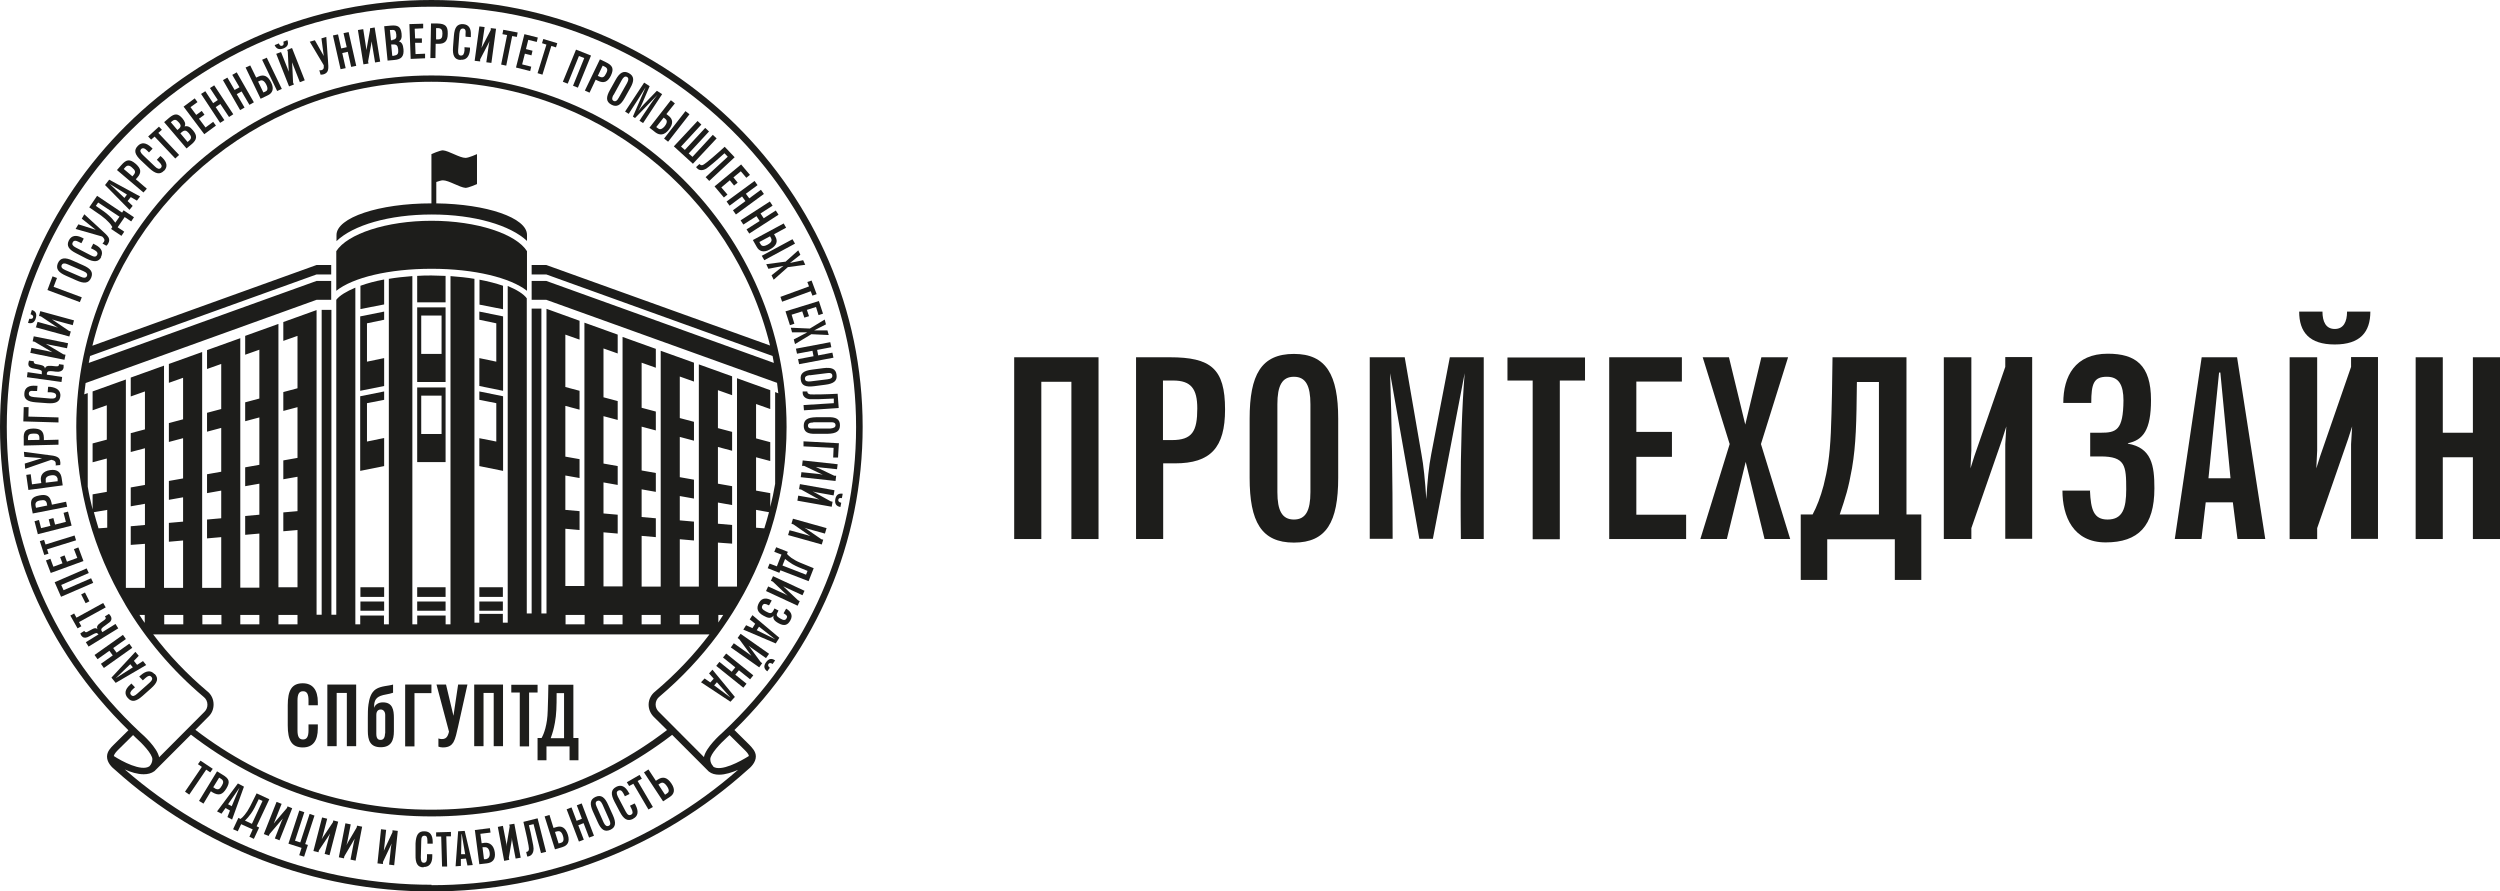 <?xml version="1.0" encoding="UTF-8"?> <svg xmlns="http://www.w3.org/2000/svg" width="129" height="46" viewBox="0 0 129 46" fill="none"><g clip-path="url(#clip0_43_1126)"><path d="M27.193 12.431V12.117C27.193 11.241 25.116 10.527 22.513 10.494V9.391C22.634 9.348 22.776 9.304 22.852 9.304C23.158 9.304 23.716 9.672 24.022 9.694C24.175 9.694 24.613 9.499 24.613 9.499V7.952C24.613 7.952 24.186 8.147 24.022 8.147C23.716 8.147 23.158 7.779 22.852 7.757C22.699 7.757 22.262 7.952 22.262 7.952V10.494C19.55 10.494 17.363 11.23 17.363 12.128V12.442C18.216 11.62 20.075 11.068 22.284 11.068C24.492 11.068 26.351 11.63 27.204 12.442L27.193 12.431Z" fill="#1D1D1B"></path><path d="M27.192 15.005V12.96C26.635 12.073 24.612 11.392 22.272 11.392C19.932 11.392 17.92 12.073 17.352 12.96V15.005C18.204 14.323 20.063 13.869 22.272 13.869C24.481 13.869 26.339 14.334 27.192 15.005Z" fill="#1D1D1B"></path><path d="M25.956 14.745C25.606 14.626 25.201 14.518 24.742 14.432V15.719L25.956 15.957V14.745Z" fill="#1D1D1B"></path><path d="M19.822 30.302H18.598V30.8H19.822V30.302Z" fill="#1D1D1B"></path><path d="M19.822 31.038H18.598V31.514H19.822V31.038Z" fill="#1D1D1B"></path><path d="M25.948 31.038H24.734V31.514H25.948V31.038Z" fill="#1D1D1B"></path><path d="M25.948 30.302H24.734V30.8H25.948V30.302Z" fill="#1D1D1B"></path><path d="M18.586 16.326V20.166L19.822 19.917V18.478L18.936 18.662V16.683L19.822 16.499V16.077L18.586 16.326Z" fill="#1D1D1B"></path><path d="M18.586 20.447V24.298L19.822 24.05V22.6L18.936 22.784V20.804L19.822 20.631V20.198L18.586 20.447Z" fill="#1D1D1B"></path><path d="M24.734 16.077V16.499L25.609 16.683V18.662L24.734 18.478V19.917L25.959 20.166V16.326L24.734 16.077Z" fill="#1D1D1B"></path><path d="M24.734 20.198V20.631L25.609 20.804V22.784L24.734 22.611V24.05L25.959 24.298V20.447L24.734 20.198Z" fill="#1D1D1B"></path><path d="M22.992 15.86H21.527V19.711H22.992V15.86ZM22.785 18.262H21.735V16.282H22.785V18.262Z" fill="#1D1D1B"></path><path d="M22.992 19.993H21.527V23.844H22.992V19.993ZM22.785 22.394H21.735V20.415H22.785V22.394Z" fill="#1D1D1B"></path><path d="M22.992 14.236C22.763 14.236 22.522 14.215 22.271 14.215C22.019 14.215 21.768 14.215 21.527 14.236V15.6H22.992V14.236Z" fill="#1D1D1B"></path><path d="M22.992 30.302H21.527V30.8H22.992V30.302Z" fill="#1D1D1B"></path><path d="M18.598 15.947L19.822 15.709V14.421C19.363 14.508 18.948 14.616 18.598 14.746V15.947Z" fill="#1D1D1B"></path><path d="M22.992 31.038H21.527V31.514H22.992V31.038Z" fill="#1D1D1B"></path><path d="M37.886 37.68C42.162 33.504 44.513 27.965 44.513 22.026C44.513 9.888 34.53 -0 22.262 -0C9.983 -0 0 9.888 0 22.026C0 27.965 2.351 33.504 6.626 37.68L5.861 38.437C5.719 38.578 5.522 38.773 5.522 39.043C5.522 39.357 5.784 39.606 5.937 39.725C10.431 43.771 16.226 45.999 22.262 45.999C28.286 45.999 34.081 43.771 38.575 39.725C38.728 39.606 39.002 39.346 39.002 39.032C39.002 38.773 38.805 38.578 38.663 38.427L37.897 37.669L37.886 37.68ZM0.35 22.026C0.35 10.072 10.18 0.346 22.262 0.346C34.344 0.346 44.174 10.072 44.174 22.037C44.174 28.052 41.724 33.645 37.296 37.788C37.143 37.918 36.421 38.578 36.323 39.065L33.983 36.717C33.885 36.62 33.83 36.49 33.83 36.349C33.83 36.187 33.907 36.036 34.038 35.938C35.175 34.975 36.181 33.904 37.045 32.736C37.405 32.239 37.744 31.73 38.05 31.211L38.094 31.135C39.712 28.387 40.587 25.261 40.587 22.037C40.587 12.03 32.365 3.894 22.262 3.894C12.159 3.894 3.936 12.04 3.936 22.037C3.936 25.271 4.822 28.409 6.451 31.167L6.473 31.211C7.523 32.974 8.868 34.575 10.497 35.949C10.628 36.047 10.704 36.198 10.704 36.36C10.704 36.501 10.65 36.631 10.551 36.728L8.211 39.076C8.113 38.578 7.391 37.929 7.238 37.799C2.788 33.645 0.35 28.041 0.35 22.026ZM10.704 35.679C9.655 34.792 8.714 33.807 7.905 32.736H36.607C35.798 33.807 34.858 34.792 33.808 35.679C33.6 35.841 33.469 36.09 33.469 36.36C33.469 36.587 33.557 36.804 33.721 36.977L34.42 37.669C30.9 40.363 26.701 41.78 22.251 41.78C17.801 41.78 13.591 40.352 10.081 37.658L10.77 36.966C10.934 36.804 11.021 36.587 11.021 36.349C11.021 36.079 10.901 35.83 10.694 35.668L10.704 35.679ZM4.352 20.306C4.374 20.122 4.395 19.938 4.417 19.765L16.335 15.47H17.09V14.496H16.335L4.581 18.726C4.603 18.607 4.625 18.488 4.647 18.369L16.335 14.161H17.09V13.674H16.335L4.767 17.839C6.67 10.039 13.788 4.219 22.251 4.219C30.714 4.219 37.821 10.028 39.734 17.828L28.188 13.674H27.433V14.161H28.188L39.866 18.369C39.887 18.488 39.909 18.607 39.931 18.726L28.188 14.496H27.433V15.47H28.188L40.095 19.754C40.117 19.938 40.139 20.111 40.161 20.295L39.997 20.23V24.968C39.931 25.369 39.844 25.769 39.745 26.159V25.445L39.013 25.315V23.595L39.745 23.789V22.816L39.013 22.621V20.847L39.745 21.106V20.133L38.029 19.516V30.27H37.045V27.998L37.777 28.052V27.089L37.045 27.024V25.931L37.777 26.061V25.087L37.045 24.958V23.064L37.777 23.259V22.285L37.045 22.091V20.133L37.777 20.392V19.419L36.06 18.802V30.27H35.077V27.825L35.809 27.889V26.916L35.077 26.851V25.596L35.809 25.726V24.752L35.077 24.622V22.545L35.809 22.74V21.766L35.077 21.572V19.429L35.809 19.689V18.715L34.092 18.099V30.27H33.108V27.651L33.841 27.716V26.743L33.108 26.678V25.25L33.841 25.38V24.406L33.108 24.276V22.015L33.841 22.21V21.236L33.108 21.041V18.715L33.841 18.975V18.001L32.124 17.385V30.259H31.14V27.468L31.873 27.532V26.559L31.14 26.494V24.893L31.873 25.023V24.049L31.14 23.919V21.474L31.873 21.669V20.695L31.14 20.5V17.98L31.873 18.239V17.266L30.156 16.649V30.237H29.172V27.284L29.905 27.349V26.375L29.172 26.31V24.536L29.905 24.666V23.692L29.172 23.562V20.944L29.905 21.139V20.165L29.172 19.97V17.266L29.905 17.525V16.552L28.199 15.935V31.654H27.936V15.924H27.433V31.654H27.182V15.394C27.018 15.167 26.668 14.951 26.198 14.756V32.13H25.947V31.676H24.733V32.13H24.481V14.388C24.099 14.323 23.694 14.28 23.246 14.247V32.217H22.994V31.762H21.529V32.217H21.278V14.247C20.84 14.28 20.447 14.323 20.064 14.388V32.217H19.812V31.762H18.588V32.217H18.336V16V14.842C17.877 15.037 17.527 15.243 17.352 15.47V31.752V31.719H17.101V15.989H16.598V31.719H16.335V16L14.619 16.617V17.59L15.351 17.331V20.035L14.619 20.23V21.204L15.351 21.009V23.627L14.619 23.757V24.73L15.351 24.601V26.375L14.619 26.44V27.413L15.351 27.349V30.302H14.367V16.714L12.651 17.331V18.304L13.383 18.045V20.565L12.651 20.76V21.734L13.383 21.539V23.984L12.651 24.114V25.087L13.383 24.958V26.559L12.651 26.624V27.597L13.383 27.532V30.324H12.399V17.45L10.683 18.066V19.04L11.415 18.78V21.106L10.683 21.301V22.275L11.415 22.08V24.341L10.683 24.471V25.445L11.415 25.315V26.743L10.683 26.808V27.781L11.415 27.716V30.334H10.431V18.164L8.714 18.78V19.754L9.447 19.494V21.636L8.714 21.831V22.805L9.447 22.61V24.687L8.714 24.817V25.791L9.447 25.661V26.916L8.714 26.981V27.954L9.447 27.889V30.334H8.463V19.84V18.867L6.746 19.483V20.457L7.479 20.198V22.156L6.746 22.35V23.324L7.479 23.129V25.023L6.746 25.152V26.126L7.479 25.996V27.089L6.746 27.154V28.117L7.479 28.062V30.334H6.495V19.581L4.778 20.198V21.171L5.511 20.912V22.686L4.778 22.881V23.854L5.511 23.659V25.38L4.778 25.509V26.288C4.68 25.899 4.592 25.509 4.527 25.109V20.284L4.341 20.349L4.352 20.306ZM37.066 32.12V31.73H37.318C37.23 31.86 37.154 31.99 37.066 32.12ZM39.439 27.262L39.013 27.23V26.31L39.68 26.429C39.603 26.71 39.527 26.991 39.439 27.262ZM36.06 31.73V32.217H35.077V31.73H36.06ZM34.092 31.73V32.217H33.108V31.73H34.092ZM32.124 31.73V32.217H31.14V31.73H32.124ZM30.167 31.73V32.217H29.183V31.73H30.167ZM15.351 31.73V32.217H14.367V31.73H15.351ZM13.383 31.73V32.217H12.399V31.73H13.383ZM11.426 31.73V32.217H10.442V31.73H11.426ZM9.458 31.73V32.217H8.474V31.73H9.458ZM4.844 26.429L5.533 26.31V27.23L5.084 27.262C4.997 26.981 4.92 26.71 4.844 26.429ZM7.468 31.73V32.141C7.37 32.011 7.282 31.871 7.195 31.73H7.468ZM5.872 39.011C5.893 38.903 6.014 38.773 6.101 38.686L6.867 37.929C6.867 37.929 6.943 38.005 6.987 38.048C7.348 38.362 7.862 38.913 7.862 39.173C7.862 39.314 7.807 39.444 7.709 39.541C7.293 39.822 6.287 39.281 5.872 39.011ZM22.262 45.653C16.445 45.653 10.847 43.544 6.44 39.703C6.746 39.844 7.096 39.952 7.413 39.952C7.621 39.952 7.807 39.909 7.971 39.79L9.852 37.907C13.438 40.666 17.724 42.127 22.273 42.127C26.821 42.127 31.096 40.666 34.683 37.918L36.574 39.811C36.727 39.93 36.902 39.974 37.11 39.974C37.427 39.974 37.777 39.855 38.083 39.725C33.688 43.565 28.09 45.675 22.273 45.675L22.262 45.653ZM36.804 39.541C36.706 39.444 36.651 39.314 36.651 39.173C36.651 38.913 37.165 38.362 37.526 38.037C37.569 38.005 37.602 37.961 37.646 37.929L38.411 38.686C38.51 38.784 38.63 38.903 38.641 39.011C38.215 39.281 37.187 39.844 36.793 39.552L36.804 39.541Z" fill="#1D1D1B"></path><path d="M15.624 38.568C15.055 38.568 14.848 38.2 14.848 37.432V36.393C14.848 35.625 15.055 35.257 15.624 35.257C16.127 35.257 16.4 35.593 16.4 36.231V36.393H15.919V36.144C15.919 35.82 15.843 35.668 15.635 35.668C15.427 35.668 15.351 35.831 15.351 36.144V37.681C15.351 38.005 15.427 38.157 15.635 38.157C15.843 38.157 15.919 37.994 15.919 37.681V37.378H16.4V37.583C16.4 38.232 16.138 38.568 15.624 38.568Z" fill="#1D1D1B"></path><path d="M16.902 35.323H18.378V38.503H17.897V35.755H17.372V38.503H16.891V35.323H16.902Z" fill="#1D1D1B"></path><path d="M19.298 36.524C19.363 36.361 19.516 36.242 19.757 36.242C20.26 36.242 20.325 36.632 20.325 37.043V37.724C20.325 38.19 20.194 38.557 19.647 38.557C19.101 38.557 18.98 38.2 18.98 37.714V37.032C18.98 36.848 18.98 36.556 19.013 36.35C19.057 36.058 19.134 35.734 19.396 35.561C19.669 35.388 20.041 35.398 20.282 35.323V35.745C20.085 35.82 19.79 35.842 19.637 35.907C19.341 36.026 19.308 36.221 19.298 36.513V36.524ZM19.877 37.854V36.891C19.877 36.708 19.768 36.61 19.647 36.61C19.516 36.61 19.418 36.697 19.418 36.891V37.854C19.418 38.092 19.494 38.179 19.637 38.179C19.768 38.179 19.866 38.092 19.866 37.843L19.877 37.854Z" fill="#1D1D1B"></path><path d="M20.917 35.323H22.262V35.766H21.387V38.514H20.906V35.334L20.917 35.323Z" fill="#1D1D1B"></path><path d="M22.622 38.103C22.622 38.103 22.709 38.136 22.797 38.136C22.939 38.136 23.026 38.092 23.092 37.973C23.114 37.93 23.158 37.822 23.169 37.757L22.523 35.323H23.015L23.398 36.935L23.639 35.323H24.12L23.639 37.486C23.562 37.822 23.508 38.103 23.398 38.298C23.311 38.438 23.18 38.568 22.852 38.568C22.764 38.568 22.677 38.547 22.622 38.525V38.103Z" fill="#1D1D1B"></path><path d="M24.48 35.323H25.956V38.503H25.475V35.755H24.95V38.503H24.469V35.323H24.48Z" fill="#1D1D1B"></path><path d="M26.82 35.734H26.383V35.334H27.739V35.734H27.301V38.514H26.82V35.734Z" fill="#1D1D1B"></path><path d="M29.378 38.514H28.198V39.228H27.738V38.081H27.946C28.023 37.941 28.088 37.779 28.143 37.573C28.208 37.313 28.252 37.064 28.263 36.653C28.285 36.221 28.285 35.691 28.296 35.334H29.586V38.081H29.849V39.228H29.389V38.514H29.378ZM29.105 38.081V35.766H28.722C28.722 36.48 28.711 36.859 28.635 37.281C28.569 37.638 28.526 37.779 28.416 38.092H29.105V38.081Z" fill="#1D1D1B"></path><path d="M7.982 34.771C8.201 35.009 8.124 35.226 7.796 35.518L7.359 35.907C7.031 36.199 6.801 36.253 6.593 36.015C6.408 35.81 6.44 35.572 6.714 35.334L6.779 35.269L6.965 35.464L6.856 35.561C6.725 35.68 6.681 35.777 6.768 35.864C6.845 35.95 6.943 35.918 7.075 35.799L7.72 35.226C7.851 35.107 7.895 35.009 7.807 34.923C7.731 34.836 7.632 34.869 7.501 34.988L7.37 35.107L7.184 34.912L7.271 34.836C7.545 34.598 7.785 34.577 7.971 34.782L7.982 34.771Z" fill="#1D1D1B"></path><path d="M5.969 35.236L5.75 34.965L6.986 33.635L7.16 33.84L6.909 34.1L7.073 34.306L7.379 34.111L7.543 34.316L5.969 35.236ZM6.723 34.273L5.969 34.998L6.854 34.435L6.723 34.273Z" fill="#1D1D1B"></path><path d="M5.36 34.468L5.207 34.252L5.819 33.819L5.644 33.581L5.032 34.014L4.879 33.797L6.344 32.759L6.497 32.975L5.841 33.44L6.016 33.678L6.672 33.213L6.825 33.429L5.36 34.468Z" fill="#1D1D1B"></path><path d="M5.096 32.769L5.063 32.726C5.008 32.629 4.932 32.661 4.768 32.748C4.647 32.813 4.571 32.856 4.516 32.878C4.385 32.932 4.276 32.91 4.199 32.802C4.188 32.78 4.145 32.705 4.145 32.683L4.352 32.553C4.352 32.553 4.352 32.575 4.363 32.575C4.396 32.629 4.451 32.64 4.516 32.596C4.604 32.553 4.637 32.531 4.757 32.467C4.877 32.402 4.954 32.391 5.03 32.467C4.997 32.391 4.986 32.326 5.074 32.228C5.14 32.164 5.249 32.088 5.358 32.012C5.468 31.936 5.478 31.893 5.435 31.839C5.435 31.839 5.424 31.817 5.413 31.807L5.621 31.677C5.621 31.677 5.697 31.753 5.708 31.785C5.785 31.904 5.752 32.034 5.653 32.109C5.588 32.164 5.511 32.218 5.435 32.272C5.26 32.391 5.183 32.456 5.249 32.564L5.282 32.618L5.96 32.196L6.102 32.423L4.571 33.364L4.429 33.137L5.063 32.748L5.096 32.769Z" fill="#1D1D1B"></path><path d="M4.077 32.099L4.197 32.315L4.001 32.423L3.629 31.763L3.826 31.655L3.946 31.872L5.324 31.114L5.455 31.341L4.077 32.099Z" fill="#1D1D1B"></path><path d="M4.417 31.125L4.188 30.671L4.384 30.573L4.614 31.028L4.417 31.125Z" fill="#1D1D1B"></path><path d="M3.148 30.79L2.82 30.043L4.471 29.329L4.581 29.567L3.159 30.184L3.28 30.454L4.701 29.838L4.81 30.076L3.159 30.79H3.148Z" fill="#1D1D1B"></path><path d="M2.623 29.578L2.371 28.918L2.601 28.831L2.754 29.242L3.224 29.069L3.104 28.745L3.333 28.658L3.454 28.983L3.989 28.788L3.814 28.334L4.044 28.247L4.306 28.95L2.612 29.567L2.623 29.578Z" fill="#1D1D1B"></path><path d="M2.426 28.334L2.503 28.572L2.284 28.637L2.055 27.923L2.273 27.858L2.35 28.096L3.848 27.631L3.924 27.88L2.426 28.345V28.334Z" fill="#1D1D1B"></path><path d="M1.956 27.577L1.781 26.895L2.011 26.83L2.12 27.252L2.601 27.133L2.514 26.798L2.754 26.733L2.842 27.068L3.399 26.928L3.279 26.462L3.509 26.398L3.695 27.122L1.945 27.566L1.956 27.577Z" fill="#1D1D1B"></path><path d="M1.694 26.517L1.628 26.192C1.551 25.802 1.628 25.64 2.033 25.564C2.404 25.489 2.579 25.597 2.656 25.932L2.678 26.041L3.41 25.889L3.465 26.149L1.694 26.495V26.517ZM2.426 26.008C2.382 25.813 2.295 25.781 2.065 25.824C1.879 25.857 1.803 25.943 1.836 26.105L1.858 26.203L2.437 26.084L2.415 25.997L2.426 26.008Z" fill="#1D1D1B"></path><path d="M1.465 25.283L1.355 24.504L1.585 24.472L1.651 24.991L2.132 24.926L2.11 24.786C2.077 24.537 2.208 24.31 2.591 24.256C2.974 24.201 3.138 24.385 3.181 24.667L3.236 25.045L1.454 25.283H1.465ZM2.974 24.818V24.699C2.941 24.591 2.864 24.494 2.646 24.526C2.405 24.558 2.34 24.667 2.361 24.786V24.905L2.985 24.829L2.974 24.818Z" fill="#1D1D1B"></path><path d="M2.874 24.007C2.874 24.007 2.885 23.964 2.874 23.91C2.874 23.834 2.842 23.791 2.765 23.758C2.743 23.758 2.678 23.726 2.645 23.726L1.3 24.191L1.278 23.92L2.175 23.639L1.256 23.574L1.234 23.314L2.47 23.477C2.667 23.498 2.831 23.52 2.94 23.574C3.028 23.617 3.104 23.682 3.115 23.866C3.115 23.91 3.115 23.964 3.104 23.996L2.864 24.018L2.874 24.007Z" fill="#1D1D1B"></path><path d="M1.225 22.99V22.665C1.203 22.265 1.313 22.124 1.717 22.113C2.1 22.113 2.253 22.243 2.264 22.589V22.708L3.018 22.687V22.946L1.225 22.99ZM2.034 22.611C2.034 22.416 1.947 22.362 1.717 22.373C1.521 22.373 1.444 22.438 1.444 22.611V22.708L2.034 22.698V22.611Z" fill="#1D1D1B"></path><path d="M1.203 21.756L1.225 21.009H1.476L1.466 21.496L3.018 21.539V21.799L1.214 21.745L1.203 21.756Z" fill="#1D1D1B"></path><path d="M3.116 20.425C3.094 20.739 2.876 20.837 2.438 20.804L1.859 20.761C1.421 20.728 1.225 20.599 1.257 20.285C1.279 20.004 1.487 19.874 1.848 19.906H1.935L1.913 20.177H1.771C1.585 20.155 1.498 20.177 1.487 20.306C1.487 20.425 1.564 20.469 1.749 20.49L2.613 20.566C2.799 20.577 2.887 20.544 2.898 20.425C2.898 20.306 2.821 20.263 2.635 20.242H2.46L2.482 19.96H2.591C2.952 20.004 3.138 20.166 3.116 20.447V20.425Z" fill="#1D1D1B"></path><path d="M2.156 19.279V19.225C2.178 19.116 2.112 19.095 1.926 19.052C1.784 19.019 1.708 19.008 1.653 18.997C1.511 18.954 1.445 18.868 1.467 18.738C1.467 18.716 1.489 18.63 1.5 18.608L1.741 18.64V18.662C1.741 18.716 1.762 18.759 1.839 18.781C1.937 18.803 1.981 18.803 2.112 18.835C2.243 18.868 2.309 18.911 2.32 19.019C2.342 18.954 2.375 18.889 2.506 18.878C2.604 18.878 2.736 18.878 2.867 18.9C2.998 18.911 3.031 18.889 3.042 18.824C3.042 18.814 3.042 18.803 3.042 18.792L3.282 18.824C3.282 18.824 3.282 18.933 3.282 18.965C3.26 19.106 3.151 19.171 3.02 19.181C2.932 19.181 2.834 19.181 2.746 19.16C2.539 19.138 2.44 19.138 2.418 19.268V19.333L3.206 19.452L3.173 19.711L1.391 19.463L1.423 19.203L2.167 19.311L2.156 19.279Z" fill="#1D1D1B"></path><path d="M1.566 18.208L1.62 17.948L2.528 18.132L2.703 18.175L2.593 18.11L1.784 17.634L1.686 17.613L1.741 17.353L3.512 17.71L3.457 17.97L2.539 17.786L2.364 17.742L2.473 17.807L3.271 18.283L3.381 18.305L3.326 18.565L1.555 18.208H1.566Z" fill="#1D1D1B"></path><path d="M1.631 15.99C1.828 16.044 1.915 16.174 1.85 16.412C1.784 16.65 1.642 16.715 1.445 16.661L1.511 16.445C1.609 16.466 1.686 16.455 1.708 16.38C1.73 16.293 1.675 16.25 1.577 16.217L1.642 16.001L1.631 15.99ZM1.861 16.866L1.937 16.607L2.834 16.856L2.998 16.91L2.889 16.845L2.112 16.326L2.014 16.304L2.079 16.055L3.818 16.531L3.752 16.78L2.845 16.531L2.681 16.477L2.79 16.553L3.556 17.072L3.654 17.105L3.577 17.364L1.839 16.888L1.861 16.866Z" fill="#1D1D1B"></path><path d="M2.448 14.963L2.711 14.259L2.94 14.346L2.766 14.8L4.22 15.341L4.121 15.59L2.438 14.963H2.448Z" fill="#1D1D1B"></path><path d="M2.987 13.578C3.118 13.296 3.348 13.264 3.752 13.448L4.288 13.686C4.682 13.859 4.824 14.043 4.703 14.335C4.572 14.627 4.343 14.649 3.938 14.465L3.402 14.227C3.009 14.054 2.867 13.87 2.987 13.578ZM4.168 14.281C4.332 14.357 4.43 14.346 4.485 14.248C4.528 14.14 4.474 14.065 4.299 13.989L3.501 13.643C3.337 13.567 3.238 13.578 3.184 13.675C3.14 13.783 3.195 13.859 3.369 13.935L4.168 14.281Z" fill="#1D1D1B"></path><path d="M5.229 13.253C5.087 13.535 4.846 13.535 4.452 13.34L3.928 13.069C3.545 12.875 3.414 12.68 3.556 12.399C3.687 12.15 3.928 12.107 4.245 12.269L4.321 12.312L4.201 12.55L4.07 12.485C3.906 12.399 3.807 12.399 3.753 12.507C3.698 12.615 3.753 12.691 3.917 12.777L4.693 13.178C4.857 13.264 4.955 13.264 5.01 13.156C5.065 13.059 5.01 12.972 4.846 12.886L4.693 12.81L4.813 12.572L4.912 12.626C5.24 12.788 5.338 13.015 5.207 13.264L5.229 13.253Z" fill="#1D1D1B"></path><path d="M5.291 12.561C5.291 12.561 5.335 12.528 5.357 12.485C5.4 12.42 5.4 12.366 5.357 12.301C5.346 12.28 5.302 12.226 5.269 12.204L3.902 11.814L4.044 11.576L4.941 11.858L4.219 11.284L4.351 11.057L5.269 11.901C5.411 12.031 5.532 12.139 5.597 12.247C5.641 12.334 5.663 12.431 5.575 12.582C5.553 12.626 5.51 12.658 5.488 12.68L5.28 12.561H5.291Z" fill="#1D1D1B"></path><path d="M6.442 11.187L6.071 11.728L6.41 11.955L6.267 12.171L5.732 11.814L5.797 11.717C5.754 11.641 5.699 11.555 5.611 11.468C5.513 11.36 5.404 11.263 5.218 11.122C5.021 10.981 4.769 10.808 4.605 10.7L5.01 10.105L6.3 10.97L6.377 10.851L6.913 11.209L6.77 11.425L6.431 11.198L6.442 11.187ZM6.158 11.176L5.065 10.451L4.944 10.624C5.283 10.851 5.458 10.97 5.633 11.133C5.786 11.273 5.83 11.338 5.95 11.49L6.169 11.176H6.158Z" fill="#1D1D1B"></path><path d="M5.425 9.542L5.633 9.271L7.229 10.137L7.065 10.353L6.748 10.169L6.584 10.375L6.846 10.624L6.682 10.829L5.414 9.542H5.425ZM6.551 10.04L5.655 9.488L6.42 10.213L6.551 10.04Z" fill="#1D1D1B"></path><path d="M6.035 8.774L6.254 8.525C6.516 8.222 6.691 8.19 6.997 8.449C7.282 8.698 7.314 8.904 7.085 9.163L7.008 9.25L7.577 9.737L7.402 9.932L6.035 8.774ZM6.888 9.034C7.019 8.882 6.986 8.796 6.811 8.644C6.669 8.514 6.56 8.514 6.451 8.644L6.385 8.72L6.833 9.099L6.888 9.034Z" fill="#1D1D1B"></path><path d="M8.464 8.807C8.246 9.034 8.016 8.969 7.699 8.677L7.273 8.276C6.955 7.974 6.89 7.757 7.109 7.53C7.305 7.324 7.546 7.357 7.808 7.606L7.874 7.671L7.688 7.865L7.59 7.768C7.458 7.638 7.36 7.617 7.284 7.692C7.207 7.779 7.24 7.865 7.371 7.995L7.994 8.59C8.125 8.72 8.224 8.742 8.3 8.666C8.377 8.579 8.344 8.493 8.213 8.363L8.093 8.244L8.279 8.049L8.366 8.125C8.628 8.374 8.661 8.612 8.464 8.817V8.807Z" fill="#1D1D1B"></path><path d="M7.983 7.043L7.798 7.205L7.645 7.043L8.202 6.535L8.355 6.697L8.169 6.859L9.241 7.995L9.044 8.179L7.973 7.043H7.983Z" fill="#1D1D1B"></path><path d="M8.476 6.297L8.727 6.08C9.012 5.842 9.186 5.842 9.416 6.113C9.547 6.275 9.591 6.394 9.525 6.524C9.679 6.481 9.81 6.546 9.952 6.719C10.192 7 10.171 7.206 9.886 7.444L9.624 7.66L8.465 6.297H8.476ZM9.219 6.654C9.351 6.546 9.351 6.448 9.219 6.308C9.099 6.167 9.012 6.145 8.88 6.253L8.815 6.308L9.154 6.708L9.219 6.654ZM9.755 7.26C9.897 7.141 9.886 7.043 9.744 6.87C9.613 6.719 9.525 6.697 9.383 6.816L9.307 6.881L9.679 7.325L9.755 7.26Z" fill="#1D1D1B"></path><path d="M9.48 5.497L10.048 5.075L10.19 5.269L9.83 5.529L10.125 5.929L10.409 5.724L10.551 5.919L10.267 6.124L10.606 6.578L10.999 6.286L11.142 6.481L10.54 6.925L9.469 5.497H9.48Z" fill="#1D1D1B"></path><path d="M10.375 4.847L10.594 4.706L10.998 5.323L11.239 5.161L10.834 4.544L11.053 4.403L12.037 5.896L11.818 6.037L11.37 5.366L11.13 5.528L11.578 6.199L11.359 6.34L10.375 4.847Z" fill="#1D1D1B"></path><path d="M11.504 4.134L11.733 4.004L12.105 4.642L12.357 4.502L11.985 3.863L12.215 3.733L13.1 5.28L12.871 5.41L12.466 4.718L12.215 4.859L12.619 5.551L12.39 5.681L11.504 4.134Z" fill="#1D1D1B"></path><path d="M12.672 3.484L12.912 3.376L13.219 4.003L13.339 3.949C13.601 3.83 13.82 3.906 13.995 4.263C14.159 4.598 14.05 4.815 13.809 4.923L13.448 5.096L12.672 3.484ZM13.59 4.771L13.689 4.728C13.765 4.696 13.864 4.62 13.743 4.371C13.623 4.133 13.503 4.122 13.415 4.166L13.317 4.209L13.59 4.771ZM14.301 4.696L13.525 3.084L13.765 2.976L14.542 4.588L14.301 4.696Z" fill="#1D1D1B"></path><path d="M14.828 2.078C14.905 2.262 14.85 2.413 14.62 2.5C14.391 2.586 14.248 2.51 14.172 2.327L14.391 2.24C14.423 2.337 14.478 2.391 14.566 2.359C14.642 2.327 14.653 2.251 14.62 2.153L14.839 2.067L14.828 2.078ZM14.248 2.781L14.5 2.684L14.839 3.538L14.893 3.7V3.581L14.85 2.662L14.817 2.575L15.069 2.478L15.725 4.144L15.473 4.241L15.134 3.376L15.079 3.214V3.343L15.123 4.263L15.167 4.36L14.915 4.458L14.259 2.792L14.248 2.781Z" fill="#1D1D1B"></path><path d="M16.476 3.624C16.476 3.624 16.531 3.624 16.575 3.624C16.651 3.603 16.695 3.57 16.706 3.495C16.706 3.473 16.706 3.397 16.706 3.365L15.984 2.153L16.247 2.077L16.706 2.889L16.586 1.98L16.837 1.904L16.925 3.138C16.936 3.332 16.957 3.495 16.925 3.614C16.903 3.7 16.848 3.798 16.673 3.841C16.63 3.852 16.575 3.852 16.542 3.852L16.476 3.624Z" fill="#1D1D1B"></path><path d="M17.18 1.829L17.442 1.775L17.606 2.5L17.89 2.435L17.726 1.71L17.989 1.656L18.382 3.398L18.12 3.452L17.945 2.673L17.661 2.738L17.836 3.517L17.573 3.571L17.18 1.829Z" fill="#1D1D1B"></path><path d="M18.48 1.547L18.742 1.504L18.884 2.412L18.906 2.585L18.928 2.466L19.092 1.558V1.46L19.332 1.417L19.617 3.18L19.354 3.224L19.201 2.304L19.18 2.131L19.158 2.261L18.994 3.17L19.015 3.278L18.753 3.321L18.469 1.558L18.48 1.547Z" fill="#1D1D1B"></path><path d="M19.835 1.353L20.163 1.321C20.535 1.288 20.677 1.375 20.721 1.732C20.743 1.937 20.71 2.067 20.579 2.132C20.732 2.175 20.797 2.305 20.819 2.532C20.852 2.9 20.721 3.063 20.349 3.095L19.999 3.127L19.824 1.353H19.835ZM20.251 2.056C20.426 2.035 20.469 1.959 20.448 1.775C20.426 1.591 20.371 1.526 20.207 1.548H20.119L20.174 2.078H20.251V2.056ZM20.338 2.868C20.524 2.846 20.568 2.76 20.546 2.543C20.524 2.349 20.458 2.284 20.283 2.294H20.185L20.24 2.879H20.338V2.868Z" fill="#1D1D1B"></path><path d="M21.125 1.244L21.836 1.223V1.461L21.398 1.482L21.42 1.98H21.77V2.207H21.42L21.442 2.791L21.934 2.77V3.008L21.191 3.04L21.125 1.255V1.244Z" fill="#1D1D1B"></path><path d="M22.24 1.212H22.568C22.972 1.223 23.115 1.342 23.104 1.742C23.104 2.121 22.951 2.272 22.601 2.261H22.48L22.469 2.997H22.207L22.24 1.212ZM22.579 2.034C22.776 2.034 22.83 1.958 22.83 1.731C22.83 1.536 22.776 1.461 22.601 1.45H22.502V2.034H22.59H22.579Z" fill="#1D1D1B"></path><path d="M23.76 3.095C23.443 3.074 23.344 2.857 23.377 2.424L23.421 1.851C23.454 1.418 23.585 1.224 23.902 1.245C24.186 1.267 24.317 1.462 24.296 1.829V1.916L24.022 1.894V1.754C24.044 1.57 24.011 1.483 23.891 1.472C23.771 1.472 23.727 1.548 23.705 1.732L23.64 2.587C23.629 2.771 23.661 2.857 23.782 2.868C23.902 2.868 23.946 2.792 23.968 2.608V2.435L24.252 2.457V2.565C24.219 2.922 24.055 3.106 23.771 3.084L23.76 3.095Z" fill="#1D1D1B"></path><path d="M24.744 1.364L25.006 1.396L24.875 2.305L24.842 2.478L24.897 2.37L25.323 1.548V1.45L25.596 1.483L25.356 3.246L25.094 3.214L25.225 2.294L25.258 2.121L25.203 2.24L24.776 3.062V3.17L24.492 3.138L24.733 1.375L24.744 1.364Z" fill="#1D1D1B"></path><path d="M26.166 1.807L25.925 1.764L25.969 1.537L26.712 1.677L26.669 1.904L26.428 1.861L26.122 3.387L25.859 3.332L26.166 1.807Z" fill="#1D1D1B"></path><path d="M27.062 1.764L27.751 1.937L27.697 2.164L27.259 2.056L27.139 2.532L27.478 2.618L27.423 2.856L27.084 2.77L26.942 3.322L27.412 3.441L27.358 3.668L26.625 3.484L27.062 1.753V1.764Z" fill="#1D1D1B"></path><path d="M28.208 2.305L27.968 2.229L28.034 2.013L28.755 2.229L28.689 2.445L28.449 2.37L27.99 3.852L27.738 3.776L28.198 2.294L28.208 2.305Z" fill="#1D1D1B"></path><path d="M29.732 2.564L30.497 2.867L29.819 4.523L29.568 4.425L30.147 2.997L29.874 2.889L29.294 4.317L29.043 4.22L29.721 2.564H29.732Z" fill="#1D1D1B"></path><path d="M30.956 3.062L31.251 3.203C31.612 3.376 31.689 3.538 31.525 3.895C31.361 4.23 31.164 4.317 30.847 4.165L30.737 4.111L30.42 4.782L30.18 4.674L30.956 3.062ZM30.923 3.949C31.098 4.036 31.186 3.982 31.284 3.776C31.372 3.603 31.35 3.506 31.186 3.43L31.098 3.387L30.847 3.917L30.923 3.949Z" fill="#1D1D1B"></path><path d="M32.454 3.776C32.727 3.928 32.738 4.166 32.52 4.544L32.235 5.053C32.028 5.431 31.82 5.55 31.546 5.399C31.262 5.248 31.262 5.01 31.481 4.631L31.765 4.122C31.973 3.744 32.181 3.625 32.454 3.776ZM31.656 4.891C31.568 5.053 31.568 5.15 31.656 5.204C31.754 5.258 31.842 5.204 31.929 5.042L32.356 4.285C32.443 4.122 32.443 4.025 32.356 3.971C32.257 3.917 32.17 3.971 32.082 4.133L31.667 4.891H31.656Z" fill="#1D1D1B"></path><path d="M33.238 4.263L33.522 4.447L33.14 5.334C33.096 5.432 33.03 5.572 32.932 5.734C33.041 5.594 33.129 5.475 33.216 5.388L33.894 4.685L34.167 4.858L33.183 6.351L32.997 6.232C33.074 6.102 33.161 5.983 33.238 5.864C33.489 5.486 33.708 5.161 33.927 4.891L32.768 6.091L32.658 6.016L33.315 4.501C33.063 4.912 32.768 5.377 32.44 5.875L32.254 5.756L33.238 4.263Z" fill="#1D1D1B"></path><path d="M34.616 5.171L34.824 5.334L34.386 5.885L34.496 5.972C34.725 6.145 34.758 6.383 34.507 6.697C34.277 6.989 34.037 6.989 33.829 6.837L33.512 6.589L34.616 5.171ZM33.862 6.556L33.949 6.621C34.015 6.675 34.124 6.718 34.299 6.513C34.463 6.296 34.408 6.199 34.332 6.134L34.244 6.069L33.862 6.556ZM34.266 7.151L35.37 5.734L35.578 5.896L34.474 7.313L34.266 7.151Z" fill="#1D1D1B"></path><path d="M35.994 6.243L36.191 6.427L35.141 7.563L35.338 7.736L36.388 6.6L36.585 6.784L35.535 7.92L35.732 8.093L36.781 6.957L36.978 7.141L35.754 8.45L34.77 7.552L35.994 6.243Z" fill="#1D1D1B"></path><path d="M37.547 8.081L37.383 7.908C37.186 8.092 36.989 8.254 36.804 8.417C36.596 8.59 36.498 8.665 36.432 8.709C36.301 8.784 36.104 8.828 35.973 8.687C35.929 8.644 35.929 8.633 35.918 8.622L36.093 8.46C36.093 8.46 36.093 8.482 36.115 8.482C36.169 8.536 36.224 8.546 36.322 8.482C36.377 8.449 36.476 8.373 36.76 8.135C36.957 7.973 37.197 7.746 37.394 7.573L37.908 8.114L36.596 9.336L36.41 9.141L37.547 8.092V8.081Z" fill="#1D1D1B"></path><path d="M38.238 8.482L38.697 9.023L38.511 9.174L38.227 8.839L37.844 9.153L38.063 9.423L37.877 9.575L37.658 9.304L37.221 9.672L37.538 10.04L37.352 10.191L36.871 9.618L38.26 8.471L38.238 8.482Z" fill="#1D1D1B"></path><path d="M38.935 9.337L39.089 9.553L38.487 9.997L38.662 10.235L39.264 9.791L39.417 10.008L37.973 11.068L37.82 10.851L38.465 10.376L38.29 10.137L37.645 10.614L37.492 10.397L38.935 9.337Z" fill="#1D1D1B"></path><path d="M39.724 10.397L39.866 10.613L39.243 11.014L39.407 11.262L40.03 10.862L40.172 11.079L38.663 12.052L38.521 11.836L39.199 11.403L39.035 11.154L38.357 11.587L38.215 11.371L39.724 10.397Z" fill="#1D1D1B"></path><path d="M40.433 11.522L40.564 11.749L39.941 12.085L40.007 12.204C40.149 12.452 40.083 12.68 39.722 12.874C39.394 13.058 39.165 12.961 39.044 12.734L38.848 12.387L40.433 11.533V11.522ZM39.187 12.496L39.241 12.593C39.285 12.669 39.362 12.755 39.602 12.626C39.843 12.496 39.832 12.377 39.788 12.29L39.733 12.193L39.187 12.485V12.496ZM39.307 13.199L40.892 12.344L41.023 12.571L39.438 13.426L39.307 13.199Z" fill="#1D1D1B"></path><path d="M40.523 13.513L41.19 12.918L41.299 13.145L40.764 13.567L41.442 13.426L41.551 13.664L40.654 13.783L39.922 14.433L39.812 14.205L40.425 13.719L39.648 13.87L39.539 13.632L40.523 13.502V13.513Z" fill="#1D1D1B"></path><path d="M41.746 14.778L41.658 14.551L41.877 14.476L42.139 15.179L41.921 15.255L41.833 15.027L40.357 15.568L40.27 15.319L41.746 14.778Z" fill="#1D1D1B"></path><path d="M42.248 15.514L42.467 16.185L42.237 16.261L42.106 15.839L41.636 15.99L41.745 16.315L41.504 16.39L41.395 16.066L40.848 16.239L40.99 16.704L40.761 16.78L40.531 16.066L42.248 15.536V15.514Z" fill="#1D1D1B"></path><path d="M41.789 16.953L42.554 16.488L42.62 16.737L42.007 17.05H42.696L42.762 17.288L41.865 17.245L41.023 17.754L40.958 17.515L41.657 17.148H40.87L40.805 16.91L41.789 16.953Z" fill="#1D1D1B"></path><path d="M42.842 17.656L42.896 17.916L42.164 18.056L42.218 18.338L42.951 18.197L43.006 18.457L41.234 18.792L41.18 18.532L41.978 18.381L41.923 18.1L41.125 18.251L41.07 17.992L42.842 17.656Z" fill="#1D1D1B"></path><path d="M43.166 19.344C43.21 19.657 43.013 19.798 42.587 19.852L42.007 19.928C41.57 19.982 41.351 19.895 41.319 19.582C41.275 19.268 41.471 19.127 41.898 19.073L42.477 18.997C42.915 18.943 43.133 19.03 43.166 19.344ZM41.789 19.355C41.614 19.376 41.526 19.43 41.537 19.549C41.548 19.668 41.647 19.701 41.832 19.679L42.696 19.571C42.882 19.549 42.959 19.495 42.948 19.376C42.937 19.257 42.838 19.225 42.652 19.257L41.789 19.365V19.355Z" fill="#1D1D1B"></path><path d="M43.025 20.804V20.566C42.741 20.577 42.479 20.588 42.238 20.599C41.976 20.599 41.844 20.599 41.757 20.599C41.604 20.577 41.429 20.48 41.418 20.285C41.418 20.22 41.418 20.22 41.418 20.198H41.658C41.658 20.198 41.658 20.198 41.658 20.209C41.658 20.285 41.702 20.328 41.812 20.35C41.877 20.35 41.998 20.36 42.369 20.35C42.621 20.35 42.96 20.328 43.222 20.317L43.277 21.053L41.484 21.172L41.462 20.901L43.014 20.804H43.025Z" fill="#1D1D1B"></path><path d="M43.342 21.94C43.342 22.254 43.146 22.373 42.708 22.384H42.118C41.68 22.406 41.473 22.287 41.473 21.973C41.473 21.659 41.669 21.54 42.107 21.529H42.697C43.135 21.508 43.342 21.627 43.342 21.94ZM41.965 21.8C41.779 21.8 41.691 21.854 41.691 21.962C41.691 22.081 41.779 22.124 41.965 22.113H42.839C43.025 22.092 43.113 22.049 43.113 21.94C43.113 21.821 43.025 21.778 42.839 21.789H41.965V21.8Z" fill="#1D1D1B"></path><path d="M43.287 22.86L43.243 23.607H42.992L43.014 23.109L41.461 23.033V22.773L43.276 22.871L43.287 22.86Z" fill="#1D1D1B"></path><path d="M43.223 23.953L43.19 24.212L42.272 24.115L42.097 24.093L42.206 24.147L43.048 24.548H43.146L43.114 24.818L41.32 24.623L41.353 24.364L42.282 24.461L42.458 24.494L42.337 24.439L41.495 24.039H41.386L41.419 23.758L43.212 23.953H43.223Z" fill="#1D1D1B"></path><path d="M43.058 25.305L43.014 25.564L42.107 25.402L41.932 25.359L42.041 25.413L42.861 25.867L42.96 25.889L42.916 26.148L41.145 25.835L41.188 25.575L42.107 25.737L42.282 25.78L42.161 25.716L41.341 25.261L41.232 25.24L41.276 24.98L43.047 25.294L43.058 25.305ZM43.364 26.159C43.167 26.127 43.058 26.008 43.102 25.759C43.145 25.521 43.288 25.445 43.484 25.478L43.441 25.705C43.342 25.683 43.266 25.705 43.255 25.791C43.244 25.878 43.309 25.921 43.408 25.943L43.364 26.17V26.159Z" fill="#1D1D1B"></path><path d="M42.643 27.274L42.567 27.533L41.67 27.284L41.506 27.23L41.615 27.295L42.381 27.825L42.479 27.847L42.403 28.096L40.664 27.609L40.741 27.36L41.648 27.609L41.812 27.663L41.703 27.587L40.937 27.057L40.839 27.025L40.916 26.765L42.654 27.252L42.643 27.274Z" fill="#1D1D1B"></path><path d="M40.083 29.232L40.324 28.616L39.952 28.475L40.051 28.237L40.652 28.475L40.608 28.583C40.663 28.648 40.739 28.713 40.838 28.789C40.969 28.875 41.089 28.951 41.297 29.037C41.527 29.135 41.8 29.243 41.986 29.319L41.724 29.989L40.269 29.427L40.215 29.557L39.613 29.319L39.712 29.081L40.083 29.221V29.232ZM40.368 29.178L41.592 29.654L41.669 29.459C41.297 29.308 41.1 29.232 40.893 29.113C40.718 29.005 40.652 28.951 40.51 28.843L40.368 29.2V29.178Z" fill="#1D1D1B"></path><path d="M41.517 30.476L41.408 30.714L40.566 30.325L40.413 30.249L40.501 30.335L41.178 30.974L41.266 31.017L41.157 31.255L39.527 30.498L39.637 30.26L40.489 30.649L40.643 30.736L40.544 30.649L39.877 30.011L39.779 29.968L39.888 29.73L41.517 30.487V30.476Z" fill="#1D1D1B"></path><path d="M39.667 31.234C39.504 31.147 39.405 31.125 39.34 31.244C39.274 31.374 39.34 31.45 39.514 31.547C39.722 31.655 39.81 31.699 39.919 31.482L39.963 31.396L40.17 31.504L40.127 31.591C40.05 31.72 40.039 31.796 40.302 31.937C40.433 32.013 40.531 32.013 40.586 31.904C40.651 31.796 40.597 31.742 40.433 31.645L40.564 31.407C40.794 31.537 40.936 31.742 40.783 32.013C40.652 32.251 40.477 32.326 40.181 32.164C39.919 32.023 39.875 31.904 39.919 31.764C39.766 31.948 39.602 31.883 39.405 31.774C39.077 31.601 39.011 31.385 39.164 31.104C39.328 30.812 39.591 30.855 39.821 30.985L39.689 31.223L39.667 31.234Z" fill="#1D1D1B"></path><path d="M40.214 32.91L40.028 33.202L38.355 32.488L38.498 32.261L38.826 32.412L38.968 32.185L38.684 31.958L38.826 31.742L40.214 32.91ZM39.055 32.521L39.996 32.986L39.165 32.337L39.044 32.521H39.055Z" fill="#1D1D1B"></path><path d="M39.679 33.743L39.526 33.959L38.772 33.429L38.629 33.321L38.706 33.419L39.253 34.165L39.329 34.219L39.176 34.435L37.711 33.408L37.864 33.191L38.629 33.732L38.772 33.84L38.695 33.732L38.148 32.986L38.061 32.921L38.214 32.705L39.679 33.732V33.743ZM39.592 34.641C39.428 34.522 39.384 34.371 39.526 34.176C39.668 33.97 39.832 33.959 39.996 34.078L39.865 34.262C39.788 34.208 39.701 34.187 39.657 34.262C39.602 34.338 39.657 34.403 39.723 34.457L39.592 34.641Z" fill="#1D1D1B"></path><path d="M38.87 34.847L38.706 35.052L38.127 34.587L37.941 34.814L38.521 35.279L38.357 35.485L36.957 34.36L37.121 34.154L37.755 34.663L37.941 34.436L37.307 33.927L37.471 33.722L38.87 34.847Z" fill="#1D1D1B"></path><path d="M37.921 35.961L37.692 36.21L36.172 35.204L36.358 35.009L36.653 35.215L36.828 35.02L36.587 34.749L36.762 34.555L37.91 35.95L37.921 35.961ZM36.85 35.366L37.692 35.993L36.992 35.204L36.85 35.366Z" fill="#1D1D1B"></path><path d="M10.422 39.574L10.214 39.433L10.345 39.249L10.979 39.671L10.848 39.855L10.64 39.714L9.766 41.002L9.547 40.85L10.422 39.563V39.574Z" fill="#1D1D1B"></path><path d="M11.199 39.801L11.483 39.974C11.833 40.18 11.888 40.342 11.68 40.688C11.483 41.013 11.286 41.067 10.98 40.894L10.882 40.829L10.499 41.467L10.27 41.327L11.199 39.801ZM11.079 40.678C11.254 40.775 11.341 40.732 11.45 40.537C11.549 40.375 11.538 40.267 11.396 40.18L11.308 40.126L11.002 40.623L11.079 40.667V40.678Z" fill="#1D1D1B"></path><path d="M12.282 40.429L12.588 40.591L11.976 42.29L11.735 42.16L11.866 41.824L11.637 41.694L11.429 41.987L11.199 41.868L12.282 40.418V40.429ZM11.954 41.608L12.358 40.645L11.768 41.5L11.954 41.597V41.608Z" fill="#1D1D1B"></path><path d="M13.044 42.798L12.443 42.528L12.268 42.896L12.027 42.788L12.301 42.203L12.41 42.257C12.487 42.203 12.552 42.138 12.629 42.041C12.727 41.922 12.804 41.803 12.913 41.597C13.022 41.381 13.154 41.111 13.241 40.938L13.897 41.24L13.241 42.636L13.372 42.701L13.099 43.285L12.869 43.177L13.033 42.809L13.044 42.798ZM13.001 42.506L13.547 41.327L13.35 41.24C13.175 41.608 13.088 41.792 12.946 41.987C12.825 42.149 12.771 42.214 12.64 42.344L12.989 42.506H13.001Z" fill="#1D1D1B"></path><path d="M14.28 41.381L14.532 41.479L14.193 42.333L14.127 42.496L14.204 42.398L14.805 41.695L14.838 41.608L15.078 41.706L14.422 43.361L14.182 43.264L14.521 42.398L14.597 42.236L14.51 42.333L13.909 43.037L13.865 43.134L13.613 43.037L14.269 41.381H14.28Z" fill="#1D1D1B"></path><path d="M15.451 41.824L15.703 41.911L15.222 43.382L15.495 43.469L15.976 41.997L16.228 42.084L15.747 43.555L15.889 43.598L15.692 44.204L15.44 44.129L15.561 43.75L14.883 43.533L15.44 41.835L15.451 41.824Z" fill="#1D1D1B"></path><path d="M16.62 42.181L16.883 42.246L16.653 43.133L16.598 43.306L16.664 43.198L17.178 42.43L17.2 42.333L17.451 42.398L17.003 44.129L16.751 44.064L16.981 43.166L17.036 43.003L16.97 43.111L16.456 43.88L16.434 43.977L16.172 43.912L16.62 42.181Z" fill="#1D1D1B"></path><path d="M17.834 42.484L18.097 42.538L17.922 43.436L17.878 43.609L17.933 43.501L18.403 42.7L18.425 42.603L18.687 42.657L18.348 44.41L18.086 44.355L18.261 43.447L18.304 43.274L18.239 43.382L17.769 44.182L17.747 44.291L17.484 44.236L17.823 42.484H17.834Z" fill="#1D1D1B"></path><path d="M19.651 42.787L19.925 42.82L19.826 43.728L19.805 43.901L19.859 43.782L20.253 42.939V42.841L20.526 42.874L20.34 44.648L20.078 44.615L20.176 43.696L20.209 43.523L20.154 43.642L19.761 44.475V44.583L19.477 44.551L19.662 42.776L19.651 42.787Z" fill="#1D1D1B"></path><path d="M21.858 44.756C21.541 44.756 21.431 44.54 21.442 44.107V43.523C21.464 43.09 21.584 42.885 21.901 42.895C22.186 42.895 22.328 43.09 22.328 43.447V43.534H22.055V43.393C22.055 43.209 22.022 43.123 21.901 43.123C21.781 43.123 21.737 43.209 21.737 43.393L21.715 44.248C21.715 44.432 21.759 44.518 21.869 44.518C21.989 44.518 22.033 44.432 22.033 44.248V44.075H22.306V44.194C22.306 44.551 22.142 44.745 21.858 44.735V44.756Z" fill="#1D1D1B"></path><path d="M22.755 43.165H22.504V42.949L23.269 42.927V43.154H23.029L23.073 44.712H22.81L22.766 43.165H22.755Z" fill="#1D1D1B"></path><path d="M23.628 42.896L23.978 42.874L24.393 44.637L24.12 44.659L24.044 44.302L23.781 44.324V44.681L23.508 44.702L23.639 42.907L23.628 42.896ZM24 44.064L23.825 43.036H23.814L23.792 44.075H24.011L24 44.064Z" fill="#1D1D1B"></path><path d="M24.492 42.83L25.279 42.733L25.312 42.96L24.787 43.025L24.853 43.512L24.995 43.49C25.247 43.458 25.476 43.598 25.531 43.977C25.586 44.356 25.4 44.518 25.115 44.55L24.733 44.594L24.503 42.83H24.492ZM24.962 44.334H25.083C25.192 44.302 25.29 44.226 25.268 44.01C25.236 43.772 25.126 43.707 25.017 43.717H24.897L24.973 44.334H24.962Z" fill="#1D1D1B"></path><path d="M25.688 42.668L25.95 42.614L26.125 43.512L26.147 43.685V43.566L26.3 42.647L26.278 42.549L26.54 42.506L26.868 44.258L26.606 44.302L26.431 43.393L26.409 43.22V43.35L26.256 44.258L26.278 44.367L26.015 44.421L25.688 42.668Z" fill="#1D1D1B"></path><path d="M27.522 42.528L27.292 42.582C27.358 42.841 27.412 43.09 27.456 43.328C27.511 43.588 27.533 43.707 27.533 43.793C27.533 43.945 27.478 44.129 27.292 44.183C27.227 44.204 27.227 44.194 27.205 44.194L27.15 43.956C27.15 43.956 27.172 43.956 27.183 43.956C27.259 43.934 27.292 43.891 27.292 43.782C27.292 43.718 27.27 43.599 27.194 43.231C27.139 42.982 27.062 42.657 27.008 42.408L27.74 42.225L28.178 43.956L27.915 44.02L27.533 42.528H27.522Z" fill="#1D1D1B"></path><path d="M28.102 42.127L28.353 42.051L28.561 42.722L28.703 42.679C28.976 42.592 29.184 42.7 29.304 43.079C29.414 43.436 29.282 43.631 29.031 43.706L28.637 43.825L28.102 42.127ZM28.823 43.523L28.944 43.49C29.02 43.468 29.129 43.404 29.053 43.144C28.976 42.884 28.856 42.873 28.758 42.895L28.637 42.928L28.823 43.523Z" fill="#1D1D1B"></path><path d="M29.238 41.76L29.49 41.662L29.752 42.355L30.026 42.246L29.763 41.554L30.015 41.456L30.649 43.123L30.397 43.22L30.113 42.474L29.84 42.582L30.124 43.328L29.872 43.425L29.238 41.76Z" fill="#1D1D1B"></path><path d="M30.727 41.121C31.011 40.991 31.208 41.131 31.383 41.532L31.624 42.062C31.799 42.451 31.777 42.689 31.492 42.819C31.197 42.949 31.011 42.808 30.836 42.408L30.596 41.878C30.421 41.488 30.443 41.25 30.727 41.121ZM31.142 42.43C31.219 42.592 31.296 42.657 31.405 42.614C31.514 42.57 31.514 42.462 31.438 42.3L31.088 41.51C31.011 41.348 30.935 41.283 30.825 41.326C30.716 41.369 30.716 41.478 30.793 41.64L31.142 42.43Z" fill="#1D1D1B"></path><path d="M32.66 42.257C32.376 42.397 32.179 42.268 31.982 41.889L31.709 41.37C31.512 40.991 31.512 40.753 31.796 40.602C32.047 40.472 32.266 40.569 32.441 40.894L32.485 40.969L32.244 41.088L32.179 40.959C32.091 40.796 32.015 40.742 31.905 40.796C31.796 40.85 31.807 40.948 31.883 41.11L32.288 41.878C32.376 42.04 32.452 42.094 32.561 42.04C32.671 41.986 32.66 41.889 32.583 41.727L32.507 41.575L32.747 41.456L32.802 41.554C32.966 41.878 32.922 42.116 32.671 42.246L32.66 42.257Z" fill="#1D1D1B"></path><path d="M32.683 40.44L32.464 40.559L32.344 40.364L33 39.985L33.12 40.18L32.901 40.299L33.689 41.641L33.459 41.77L32.672 40.429L32.683 40.44Z" fill="#1D1D1B"></path><path d="M33.241 39.845L33.46 39.704L33.843 40.288L33.963 40.213C34.204 40.061 34.433 40.104 34.652 40.44C34.86 40.754 34.783 40.981 34.564 41.121L34.215 41.349L33.23 39.856L33.241 39.845ZM34.324 41.002L34.422 40.937C34.488 40.894 34.575 40.808 34.422 40.58C34.269 40.353 34.16 40.364 34.072 40.418L33.974 40.483L34.313 41.002H34.324Z" fill="#1D1D1B"></path><path d="M52.332 18.435H56.684V27.814H55.284V19.7H53.732V27.814H52.332V18.435Z" fill="#1D1D1B"></path><path d="M58.609 18.435H60.359C62.48 18.435 63.213 19.019 63.213 21.128C63.213 23.097 62.469 23.909 60.632 23.909H60.02V27.814H58.62V18.435H58.609ZM60.468 22.708C61.518 22.708 61.78 22.264 61.78 21.074C61.78 20.057 61.452 19.635 60.534 19.635H60.009V22.708H60.468Z" fill="#1D1D1B"></path><path d="M66.766 18.262C68.428 18.262 69.051 19.344 69.051 21.605V24.655C69.051 26.927 68.45 27.998 66.766 27.998C65.082 27.998 64.481 26.916 64.481 24.655V21.605C64.481 19.333 65.082 18.262 66.766 18.262ZM65.913 25.391C65.913 26.343 66.153 26.808 66.766 26.808C67.378 26.808 67.618 26.343 67.618 25.391V20.858C67.618 19.906 67.378 19.441 66.766 19.441C66.153 19.441 65.913 19.906 65.913 20.858V25.391Z" fill="#1D1D1B"></path><path d="M70.668 18.435H72.483L73.347 23.433C73.456 24.006 73.533 24.785 73.598 25.759C73.653 24.828 73.73 24.049 73.85 23.444L74.812 18.435H76.561V27.814H75.381C75.37 27.014 75.37 26.235 75.37 25.488C75.37 23.119 75.435 21.042 75.577 19.257L73.937 27.803H73.237L71.729 19.257C71.816 21.788 71.86 24.644 71.86 27.803H70.679V18.424L70.668 18.435Z" fill="#1D1D1B"></path><path d="M79.086 19.636H77.785V18.446H81.787V19.636H80.486V27.825H79.086V19.636Z" fill="#1D1D1B"></path><path d="M83.035 18.435H86.785V19.689H84.435V22.286H86.272V23.573H84.435V26.559H87.004V27.814H83.035V18.435Z" fill="#1D1D1B"></path><path d="M89.247 22.903L87.859 18.435H89.214L90.056 21.907L90.887 18.435H92.265L90.865 22.913L92.374 27.814H91.051L90.078 23.833L89.105 27.814H87.738L89.258 22.892L89.247 22.903Z" fill="#1D1D1B"></path><path d="M97.773 27.825H94.285V29.924H92.918V26.548H93.53C93.749 26.137 93.935 25.661 94.099 25.045C94.296 24.266 94.416 23.541 94.471 22.329C94.525 21.042 94.547 19.484 94.558 18.435H98.374V26.548H99.139V29.924H97.773V27.825ZM96.953 26.548V19.711H95.816C95.794 21.821 95.772 22.924 95.564 24.157C95.378 25.207 95.236 25.64 94.93 26.548H96.953Z" fill="#1D1D1B"></path><path d="M100.301 18.435H101.722V23.249L101.678 24.168L101.875 23.541L103.472 18.932V18.424H104.86V27.803H103.472V22.924L103.526 22.005L103.319 22.654L101.722 27.252V27.814H100.301V18.435Z" fill="#1D1D1B"></path><path d="M107.843 25.326C107.887 26.289 108.029 26.808 108.751 26.808C109.527 26.808 109.713 26.235 109.713 25.25C109.713 24.028 109.669 23.552 108.39 23.552H107.854V22.329H108.39C109.199 22.329 109.56 22.21 109.571 20.663C109.571 19.863 109.33 19.441 108.718 19.441C108.04 19.441 107.909 19.787 107.909 20.793H106.466C106.466 19.409 107.078 18.251 108.762 18.251C110.194 18.251 110.992 18.835 110.992 20.642C110.992 22.2 110.577 22.708 109.8 22.87V22.892C111.025 23.108 111.167 24.017 111.167 25.196C111.167 27.144 110.336 27.988 108.652 27.988C106.969 27.988 106.422 26.635 106.422 25.315H107.865L107.843 25.326Z" fill="#1D1D1B"></path><path d="M113.607 18.435H115.433L116.888 27.814H115.455L115.215 25.921H113.815L113.596 27.814H112.219L113.607 18.435ZM115.094 24.677L114.57 19.224H114.504L113.957 24.677H115.094Z" fill="#1D1D1B"></path><path d="M118.145 18.435H119.566V23.249L119.522 24.169L119.719 23.541L121.315 18.933V18.424H122.704V27.804H121.315V22.925L121.37 22.005L121.162 22.654L119.566 27.252V27.815H118.145V18.435ZM122.31 16.077C122.31 17.137 121.786 17.775 120.473 17.775C119.161 17.775 118.637 17.137 118.637 16.077H119.839C119.839 16.596 120.014 16.975 120.473 16.975C120.933 16.975 121.108 16.596 121.108 16.077H122.31Z" fill="#1D1D1B"></path><path d="M124.648 18.435H126.048V22.329H127.601V18.435H129V27.814H127.601V23.595H126.048V27.814H124.648V18.435Z" fill="#1D1D1B"></path></g><defs><clipPath id="clip0_43_1126"><rect width="129" height="46" fill="white"></rect></clipPath></defs></svg> 